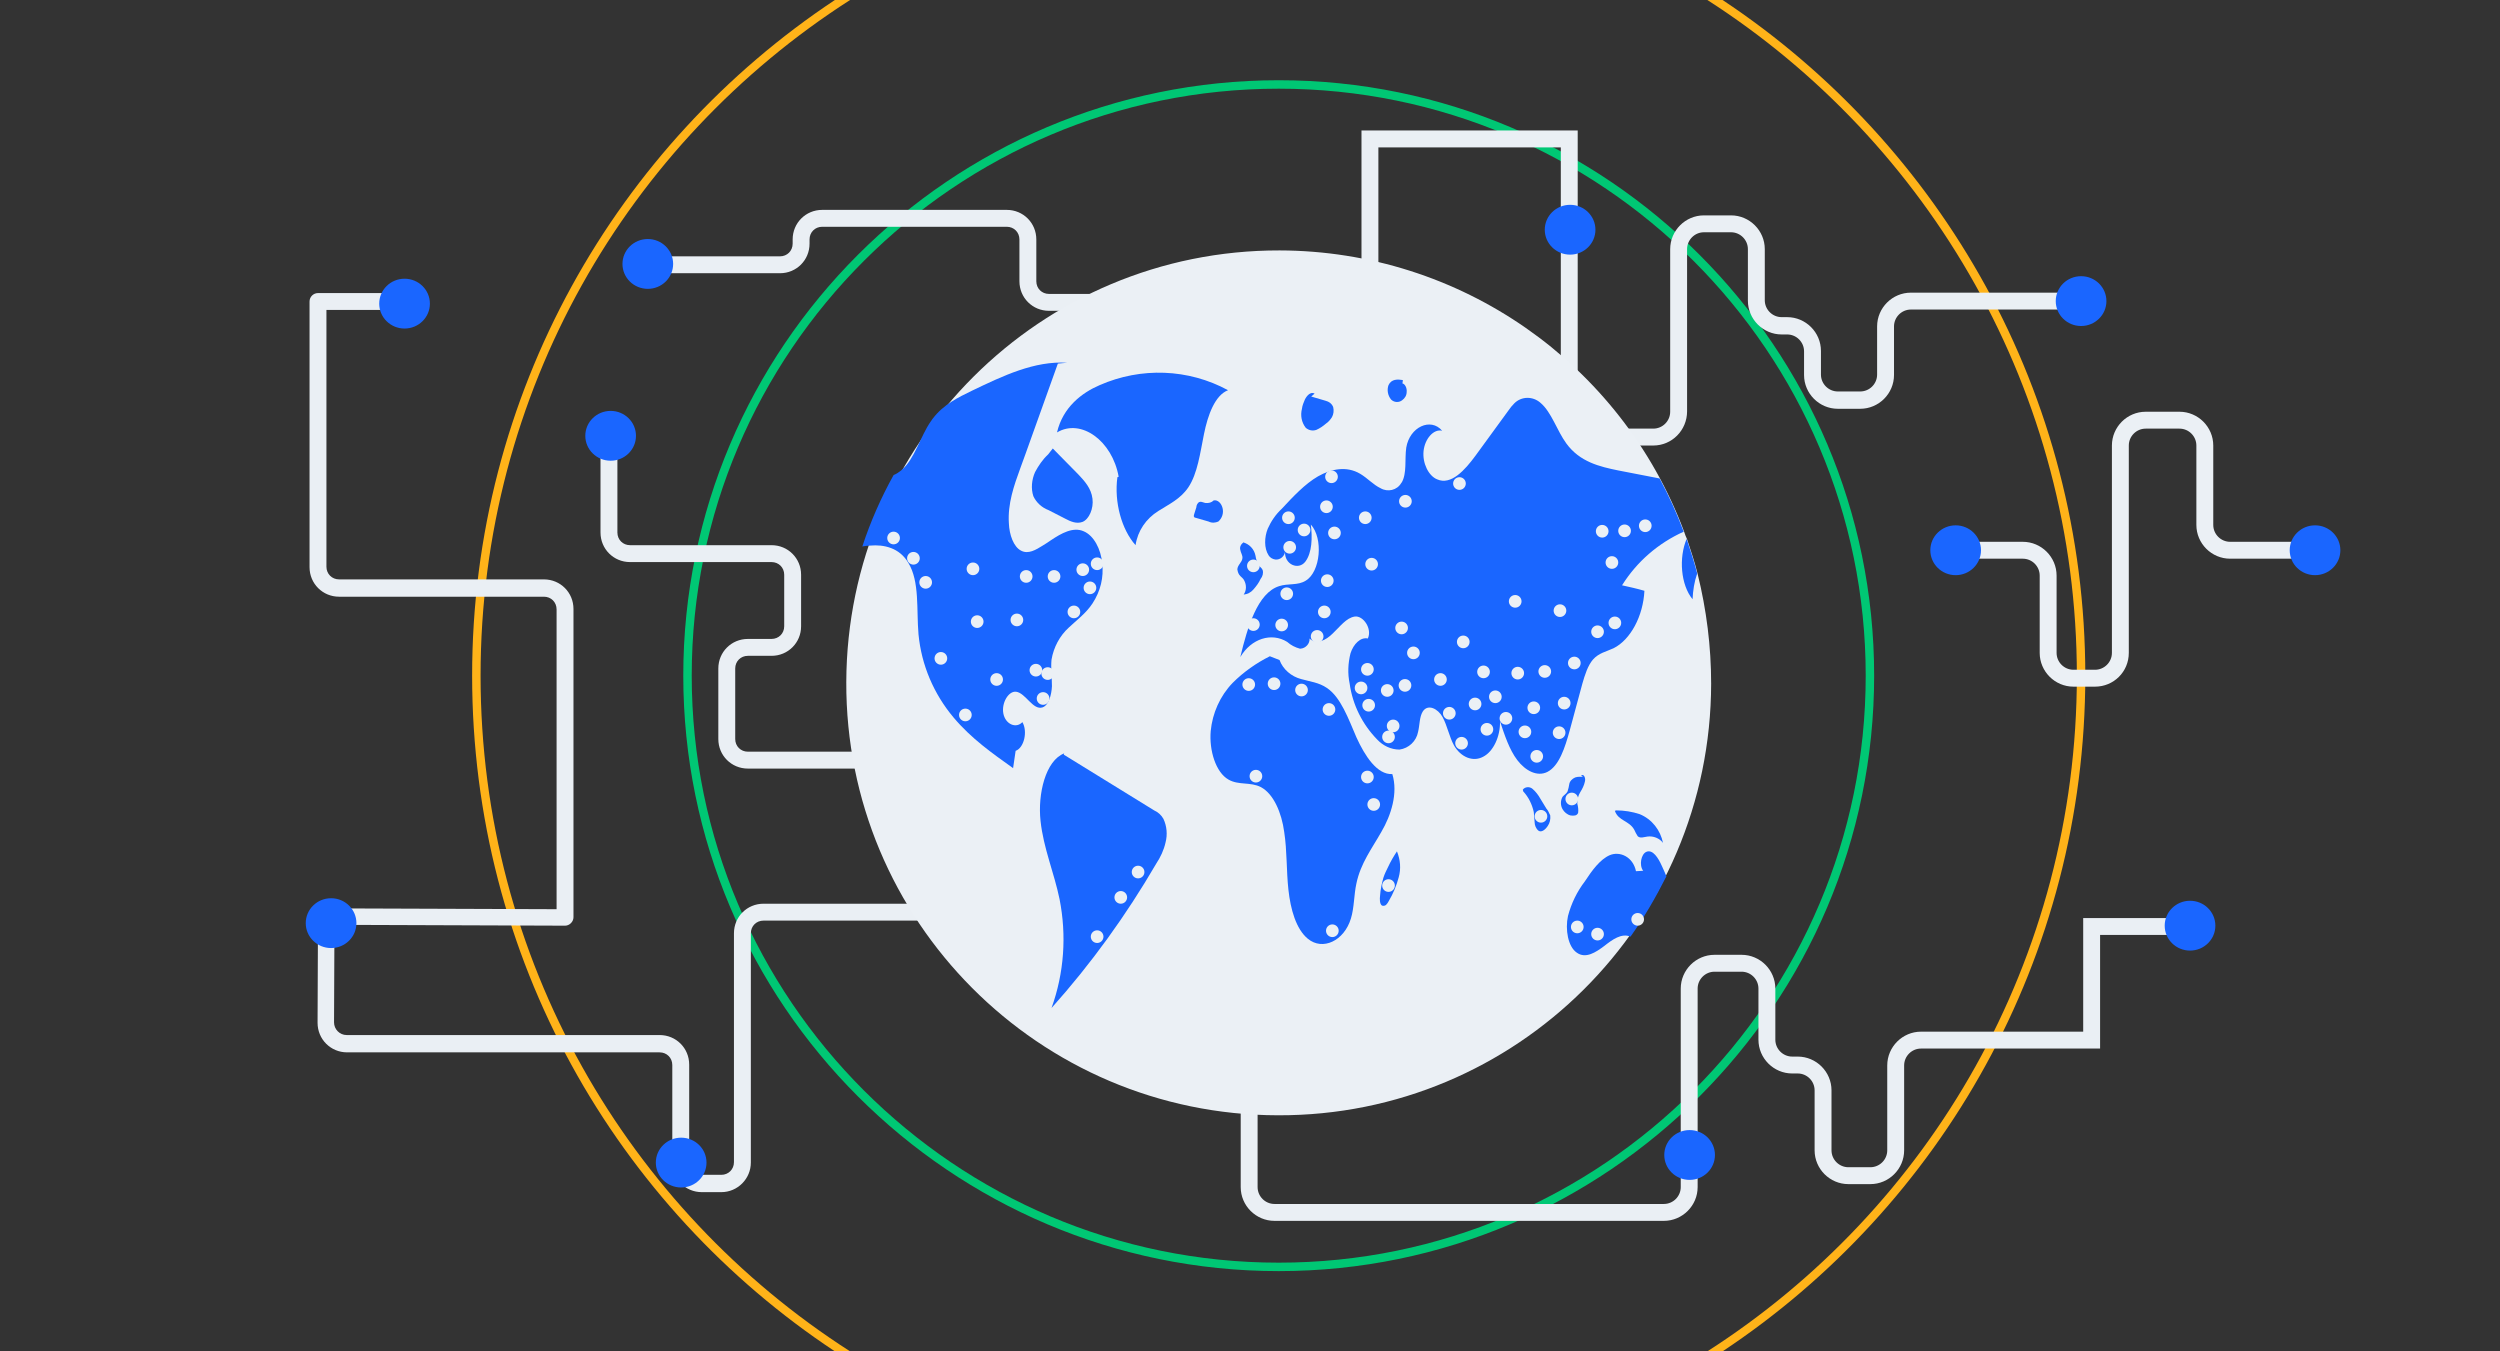 <?xml version="1.0" encoding="utf-8"?>
<!-- Generator: Adobe Illustrator 25.0.1, SVG Export Plug-In . SVG Version: 6.00 Build 0)  -->
<svg version="1.1" id="图层_1" xmlns="http://www.w3.org/2000/svg" xmlns:xlink="http://www.w3.org/1999/xlink" x="0px" y="0px"
	 viewBox="0 0 592 320" style="enable-background:new 0 0 592 320;" xml:space="preserve">
<rect x="0" y="0" width="592" height="320" fill="#333333" stroke="none"/>
<style type="text/css">
	.st0{fill:#B7C4D2;}
	.st1{fill:#00C774;}
	.st2{fill:#EBF0F5;}
	.st3{fill:#FFB319;}
	.st4{fill:#FFFFFF;}
	.st5{fill:#B8C5D3;}
	.st6{fill:#D3DCE6;}
	.st7{clip-path:url(#SVGID_2_);}
	.st8{fill:#1A66FF;}
	.st9{fill:#D2DBE5;}
	.st10{fill:#80CAFF;}
	.st11{fill:#D1DCE7;}
	.st12{clip-path:url(#SVGID_4_);}
	.st13{fill:#EAEFF4;}
	.st14{fill:#80C9FF;}
	.st15{fill:#343743;}
	.st16{clip-path:url(#SVGID_8_);}
	.st17{clip-path:url(#SVGID_10_);}
	.st18{fill-rule:evenodd;clip-rule:evenodd;fill:#EBF0F5;}
	.st19{fill-rule:evenodd;clip-rule:evenodd;fill:#B8C5D3;}
	.st20{fill-rule:evenodd;clip-rule:evenodd;fill:#1A66FF;}
	.st21{opacity:0.38;}
	.st22{fill:#EFEDF4;}
	.st23{fill:#3E3E54;}
	.st24{fill:#2A6AF5;}
	.st25{clip-path:url(#SVGID_12_);}
	.st26{fill:#F9FAFA;}
	.st27{fill:#E8B388;}
	.st28{fill:#A9B5BF;}
	.st29{fill:#FFCA6C;}
	.st30{fill:#005EF4;}
	.st31{fill:#3E90F2;}
	.st32{fill:#F8D050;}
	.st33{fill:#F9D865;}
	.st34{fill:#FAE180;}
	.st35{fill:#FBE89E;}
	.st36{fill:#FBEFBE;}
	.st37{fill:#FDF8E0;}
	.st38{fill:#28447C;}
	.st39{fill:#00E27B;}
	.st40{fill:#E59200;}
	.st41{fill:#3178CF;}
	.st42{fill:#C49270;}
	.st43{fill:#99A4CD;}
	.st44{fill-rule:evenodd;clip-rule:evenodd;fill:#D3DCE6;}
	.st45{fill-rule:evenodd;clip-rule:evenodd;fill:#FFFFFF;}
</style>
<g>
	<g>
		<path class="st1" d="M302.8,301c-77.7,0-141-63.3-141-141S225,19,302.8,19s141,63.3,141,141S380.5,301,302.8,301z M302.8,21
			c-76.6,0-139,62.4-139,139s62.4,139,139,139s139-62.4,139-139S379.4,21,302.8,21z"/>
	</g>
	<g>
		<path class="st2" d="M302.8,251c-50,0-90.6-40.8-90.6-91s40.7-91,90.6-91s90.6,40.8,90.6,91S352.7,251,302.8,251z M302.8,71
			c-48.9,0-88.6,39.9-88.6,89s39.8,89,88.6,89s88.6-39.9,88.6-89S351.6,71,302.8,71z"/>
	</g>
	<g>
		<path class="st3" d="M491.8,160c0,67.2-34.9,126.3-87.5,160h3.6c51.7-34.3,85.9-93.2,85.9-160S459.6,34.3,407.9,0h-3.6
			C456.8,33.7,491.8,92.8,491.8,160z"/>
		<path class="st3" d="M197.7,320h3.6c-52.6-33.7-87.5-92.8-87.5-160S148.7,33.7,201.3,0h-3.6c-51.7,34.3-85.9,93.2-85.9,160
			S145.9,285.7,197.7,320z"/>
	</g>
</g>
<g>
	<path class="st13" d="M394,289.1h-92.2c-4.4,0-8-3.6-8-8V208h4v73.1c0,2.2,1.8,4,4,4H394c2.2,0,4-1.8,4-4v-47c0-4.4,3.6-8,8-8h6.4
		c4.4,0,8,3.6,8,8v12.1c0,2.2,1.8,4,4,4h1.3c4.4,0,8,3.6,8,8v14.2c0,2.2,1.8,4,4,4h5.2c2.2,0,4-1.8,4-4v-20.1c0-4.4,3.6-8,8-8h38.4
		v-26.9h25.3v4h-21.3v26.9h-42.4c-2.2,0-4,1.8-4,4v20.1c0,4.4-3.6,8-8,8h-5.2c-4.4,0-8-3.6-8-8v-14.2c0-2.2-1.8-4-4-4h-1.3
		c-4.4,0-8-3.6-8-8v-12.1c0-2.2-1.8-4-4-4H406c-2.2,0-4,1.8-4,4v47C402,285.5,398.4,289.1,394,289.1z"/>
</g>
<g>
	<ellipse class="st8" cx="518.6" cy="219.2" rx="6" ry="5.9"/>
</g>
<g>
	<ellipse class="st8" cx="400.1" cy="273.5" rx="6" ry="5.9"/>
</g>
<g>
	<path class="st13" d="M170.8,282.3h-4.6c-3.9,0-7-3.1-7-7v-23.1c0-1.7-1.3-3-3-3H82.2c-3.9,0-7-3.1-7-7l0.1-25.1c0-1.1,0.9-2,2-2
		c0,0,0,0,0,0l54.5,0.2v-71c0-1.7-1.3-3-3-3H80.3c-3.9,0-7-3.1-7-7V71.4c0-1.1,0.9-2,2-2h18c1.1,0,2,0.9,2,2s-0.9,2-2,2h-16v60.8
		c0,1.7,1.3,3,3,3h48.5c3.9,0,7,3.1,7,7v73c0,0.5-0.2,1-0.6,1.4c-0.4,0.4-0.9,0.6-1.4,0.6c0,0,0,0,0,0L79.2,219l-0.1,23.1
		c0,1.6,1.3,3,3,3h74.1c3.9,0,7,3.1,7,7v23.1c0,1.7,1.3,3,3,3h4.6c1.7,0,3-1.3,3-3V221c0-3.9,3.1-7,7-7h39.5c1.1,0,2,0.9,2,2
		s-0.9,2-2,2h-39.5c-1.7,0-3,1.3-3,3v54.3C177.8,279.1,174.7,282.3,170.8,282.3z"/>
</g>
<g>
	<path class="st13" d="M231.5,119c-1.1,0-2-0.9-2-2v-15.8c0-3.9,3.1-7,7-7h83.3c1.7,0,3-1.3,3-3V76.6c0-1.7-1.3-3-3-3h-71.4
		c-3.9,0-7-3.1-7-7v-9.9c0-1.7-1.3-3-3-3h-43.7c-1.7,0-3,1.3-3,3v1c0,3.9-3.1,7-7,7h-29c-1.1,0-2-0.9-2-2s0.9-2,2-2h29
		c1.7,0,3-1.3,3-3v-1c0-3.9,3.1-7,7-7h43.7c3.9,0,7,3.1,7,7v9.9c0,1.7,1.3,3,3,3h71.4c3.9,0,7,3.1,7,7v14.6c0,3.9-3.1,7-7,7h-83.3
		c-1.7,0-3,1.3-3,3V117C233.5,118.1,232.6,119,231.5,119z"/>
</g>
<g>
	<path class="st13" d="M203.2,182h-26.1c-3.9,0-7-3.1-7-7v-16.7c0-3.9,3.1-7,7-7h5.6c1.7,0,3-1.3,3-3v-12.2c0-1.7-1.3-3-3-3h-33.5
		c-3.9,0-7-3.1-7-7v-20c0-1.1,0.9-2,2-2s2,0.9,2,2v20c0,1.7,1.3,3,3,3h33.5c3.9,0,7,3.1,7,7v12.2c0,3.9-3.1,7-7,7h-5.6
		c-1.7,0-3,1.3-3,3V175c0,1.7,1.3,3,3,3h26.1c1.1,0,2,0.9,2,2S204.3,182,203.2,182z"/>
</g>
<g>
	<path class="st13" d="M391.5,105.5h-13.9c-4.4,0-8-3.6-8-8V34.9h-43.2v41.7h-4V30.9h51.2v66.6c0,2.2,1.8,4,4,4h13.9
		c2.2,0,4-1.8,4-4V59c0-4.4,3.6-8,8-8h6.4c4.4,0,8,3.6,8,8v12.1c0,2.2,1.8,4,4,4h1.3c4.4,0,8,3.6,8,8v5.6c0,2.2,1.8,4,4,4h5.3
		c2.2,0,4-1.8,4-4V77.3c0-4.4,3.6-8,8-8h40.4v4h-40.4c-2.2,0-4,1.8-4,4v11.5c0,4.4-3.6,8-8,8h-5.3c-4.4,0-8-3.6-8-8v-5.6
		c0-2.2-1.8-4-4-4h-1.3c-4.4,0-8-3.6-8-8V59c0-2.2-1.8-4-4-4h-6.4c-2.2,0-4,1.8-4,4v38.4C399.5,101.9,395.9,105.5,391.5,105.5z"/>
</g>
<g>
	<ellipse class="st8" cx="153.4" cy="62.5" rx="6" ry="5.9"/>
</g>
<g>
	<ellipse class="st8" cx="144.6" cy="103.2" rx="6" ry="5.9"/>
</g>
<g>
	<ellipse class="st8" cx="161.3" cy="275.3" rx="6" ry="5.9"/>
</g>
<g>
	<ellipse class="st8" cx="78.4" cy="218.6" rx="6" ry="5.9"/>
</g>
<g>
	<ellipse class="st8" cx="95.8" cy="71.9" rx="6" ry="5.9"/>
</g>
<g>
	<ellipse class="st8" cx="492.8" cy="71.3" rx="6" ry="5.9"/>
</g>
<g>
	<ellipse class="st8" cx="371.8" cy="54.4" rx="6" ry="5.9"/>
</g>
<g>
	<path class="st2" d="M496.1,162.6H491c-4.4,0-8-3.6-8-8v-18.3c0-2.2-1.8-4-4-4h-15.9v-4H479c4.4,0,8,3.6,8,8v18.3c0,2.2,1.8,4,4,4
		h5.1c2.2,0,4-1.8,4-4v-49.1c0-4.4,3.6-8,8-8h8c4.4,0,8,3.6,8,8v18.8c0,2.2,1.8,4,4,4h20.1v4h-20.1c-4.4,0-8-3.6-8-8v-18.8
		c0-2.2-1.8-4-4-4h-8c-2.2,0-4,1.8-4,4v49.1C504.1,159.1,500.5,162.6,496.1,162.6z"/>
</g>
<g>
	<ellipse class="st8" cx="548.2" cy="130.3" rx="6" ry="5.9"/>
</g>
<g>
	<ellipse class="st8" cx="463.1" cy="130.3" rx="6" ry="5.9"/>
</g>
<g>
	<path class="st2" d="M405.2,161.9c-0.1,56.6-46.1,102.4-102.6,102.2c-56.6-0.1-102.4-46.1-102.2-102.6S246.4,59.2,303,59.3
		c42.7,0.1,80.8,26.6,95.8,66.6c0.2,0.6,0.4,1.2,0.7,1.8v0c0.9,2.7,1.8,5.4,2.5,8.2C404.1,144.4,405.2,153.1,405.2,161.9z"/>
</g>
<g>
	<path class="st13" d="M289.1,116.9L289.1,116.9c0.1-0.1,0.2-0.2,0.3-0.3L289.1,116.9z"/>
</g>
<g>
	<path class="st13" d="M332.4,199.8L332.4,199.8l0.1-0.2L332.4,199.8z"/>
</g>
<g>
	<g>
		<path class="st8" d="M290.8,92.4c-9.4-5.1-20.6-5.5-30.4-1.2c-4.2,1.8-8.7,5.2-10.1,11.2c5.7-3.4,13.1,2,14.6,10.5l-0.3,0.1
			c-0.8,5.9,1,12.4,4.3,16.1c0.5-3.4,2.5-6.3,5.4-8.1c2.5-1.6,5.2-2.8,7.1-5.6c2.2-3.3,2.8-8.2,3.7-12.6
			C286,98.3,287.7,93.6,290.8,92.4z"/>
	</g>
	<g>
		<path class="st8" d="M258.7,142.9c-1.6,2.4-3.7,3.9-5.6,5.7c-2.2,2-3.6,4.7-4.1,7.6c-0.2,2.1,0.1,4.2,0.1,6.3
			c-0.1,2.1-0.8,4.5-2.2,5c-2.3,0.8-4-3.4-6.3-3.7c-1.8-0.2-3.5,2.7-3,5.2c0.5,2.5,3,3.6,4.5,2c1.3,2.2,0.4,6.1-1.6,6.8
			c-0.2,1.4-0.4,2.7-0.6,4.1c-4.9-3.5-9.9-7-14.1-12c-4.7-5.6-7.6-12.4-8.3-19.7c-0.5-5.8,0.3-12.5-2.4-16.9
			c-2.1-3.6-5.8-4.4-9.1-4.1c-0.6,0-1.2,0.1-1.8,0.2c1.9-5.8,4.4-11.5,7.4-16.9c0.7-0.3,1.3-0.7,1.9-1.2c3.1-2.6,4.4-7.9,6.9-11.5
			c0.2-0.2,0.3-0.5,0.5-0.7c2.5-3.3,6-5,9.3-6.6c7.3-3.5,14.8-7.1,22.5-6.6l-2.2,0.2c-2.6,7.2-5.1,14.3-7.7,21.5
			c-0.4,1.1-0.8,2.2-1.2,3.3c-1.5,4.1-3,8.4-2.7,13c0.1,2.7,1.1,5.6,2.9,6.5c1.7,0.9,3.5-0.2,5.1-1.2c0.7-0.4,1.4-0.9,2-1.3
			c2.4-1.6,5.2-3.2,7.7-2.1c2.4,1,4.1,4.2,4.4,7.6C261.4,136.7,260.6,140,258.7,142.9z"/>
	</g>
	<g>
		<path class="st8" d="M273.3,191.9c-7.1-4.4-14.3-8.8-21.4-13.2l0.1-0.3c-4.4,1.7-6.3,9.6-5.6,16c0.7,6.5,3.2,12.2,4.5,18.5
			c1.7,8.6,1.1,17.5-1.9,25.8c9.4-10.5,17.7-22,24.8-34.2c1-1.5,1.8-3.2,2.2-5c0.5-1.9,0.3-3.9-0.5-5.6
			C275,193,274.2,192.3,273.3,191.9z"/>
	</g>
	<g>
		<path class="st8" d="M245.1,111.8c-0.8,1.8-1,3.9-0.4,5.7c0.7,1.5,2,2.7,3.6,3.3l3.9,2c1.3,0.7,2.7,1.3,4.1,0.8
			c1.6-0.6,2.7-3.2,2.4-5.5c-0.3-2.5-1.9-4.2-3.3-5.7c-2-2.1-4.1-4.1-6.1-6.2l-1.1,1.4C246.9,108.8,245.9,110.3,245.1,111.8z"/>
	</g>
	<g>
		<path class="st8" d="M384.1,138.6c1.8,0.4,3.6,0.8,5.3,1.3c-0.3,6-3.3,11.6-7.3,13.6c-1.7,0.8-3.5,1.1-4.9,2.7
			c-1.2,1.4-1.9,3.6-2.5,5.7c-1,3.7-2,7.4-3,11.1c-1.1,4-2.5,8.4-5.3,9.8c-2.4,1.2-5.2-0.3-7.1-2.8c-1.9-2.5-3-5.9-4.1-9.2
			c0.1,3.6-1.6,7.2-4,8.4c-2.4,1.3-5.3,0.1-6.9-2.7c-1.1-2-1.6-4.7-2.7-6.7c-1.1-2-3.5-3.2-4.7-1.3c-0.8,1.3-0.7,3.2-1.1,4.8
			c-0.4,2.2-2.2,3.9-4.4,4.2c-2,0-3.9-0.9-5.3-2.4c-3.5-3.6-5.8-8.2-6.5-13.2c-0.5-2.4-0.4-4.8,0.2-7.2c0.7-2.2,2.4-3.9,4.1-3.5
			c1.1-2.3-1.1-5.5-3.1-5.2c-2,0.3-3.5,2.4-5.2,4c-1.6,1.6-3.9,2.8-5.5,1.2c0.1,1.2-0.9,2.3-2.1,2.4c-0.1,0-0.1,0-0.2,0
			c-1.1-0.3-2.1-0.8-3-1.6c-3.7-2.3-8.5-0.8-11.1,3.6c1.7-7.1,4.1-15.2,9.2-16.8c2.1-0.7,4.4-0.1,6.3-1.3c3.5-2.1,4.2-10,1.2-13.3
			c0.4,3.1,0.3,6.7-1.3,8.8c-1.6,2.1-5,0.7-4.8-2.4c-0.1,1.1-1.1,2-2.3,1.9c-0.7-0.1-1.3-0.5-1.6-1c-1.1-1.7-1-4.3-0.2-6.3
			c0.8-1.8,1.9-3.4,3.3-4.7c2.7-2.9,5.5-5.9,8.6-7.7c3.2-1.8,6.8-2.5,10-0.6c1.7,1,3.1,2.6,4.8,3.4c1.7,1,3.9,0.5,4.9-1.2
			c0,0,0,0,0,0c0,0,0-0.1,0.1-0.1c1.3-2.2,0.7-5.5,1.1-8.3c0.8-4.9,5.8-7.2,8.5-4c-2-0.5-4.1,1.9-4.4,4.8c-0.3,2.9,1.2,5.9,3.2,6.7
			c3.3,1.5,6.6-2.2,9.1-5.6c2.6-3.6,5.2-7.1,7.8-10.7c0.4-0.6,0.9-1.2,1.4-1.7c1.7-1.7,4.4-1.7,6.2-0.1c2.6,2.2,3.9,6.6,6.1,9.6
			c3.2,4.4,7.9,5.5,12.3,6.4c3.3,0.6,6.5,1.3,9.8,1.9c2.2,4.1,4.1,8.3,5.7,12.6C392.7,128.6,387.6,133,384.1,138.6z"/>
	</g>
	<g>
		<path class="st8" d="M401.9,135.8c-0.7,2-1,4-1.1,6.1c-2.8-3.4-3.3-9.8-1.4-14.3C400.3,130.3,401.2,133.1,401.9,135.8z"/>
	</g>
	<g>
		<path class="st8" d="M394.6,207.5c-2.5,5-5.3,9.8-8.5,14.3c-2.1-0.9-4.3,0.7-6.2,2.2c-2,1.5-4.4,3.1-6.5,1.6
			c-2.1-1.4-2.8-5.5-2.1-8.7c0.8-3,2.1-5.7,4-8.2c1.7-2.6,3.6-5.2,5.9-6.2c2.4-1,5.5,0.4,6.2,3.8l1.7-0.1c-1-1.3-0.5-4,0.8-4.5
			c1.5-0.6,2.8,1.5,3.6,3.3C393.9,205.9,394.3,206.7,394.6,207.5z"/>
	</g>
	<g>
		<path class="st8" d="M329.7,183.3c-3.6,0.2-6.5-4.3-8.5-8.7c-1.9-4.4-3.7-9.5-7-11.7c-1.9-1.3-4-1.5-6.1-2.1
			c-2.3-0.6-4.3-2.3-5.1-4.5l-2.3-0.9c-3.2,1.6-6.2,3.7-8.8,6.3c-3,3.1-4.8,7.2-5.2,11.4c-0.4,4.6,1.2,9.8,4.2,11.5
			c2.4,1.4,5.2,0.5,7.7,1.8c3,1.6,4.9,6.1,5.5,10.6c0.7,4.5,0.5,9.2,1,13.7c0.5,4.6,1.8,9.3,4.6,11.6c3.5,2.9,8.6,0.5,10.2-4.8
			c0.8-2.6,0.7-5.6,1.3-8.3c1-4.8,3.7-8.3,5.9-12.2C329.4,193.1,331.1,187.8,329.7,183.3z"/>
	</g>
	<g>
		<path class="st8" d="M293.7,136.4c0.3,0.3,0.7,0.6,0.9,1c0.6,1.1,0.6,2.4-0.1,3.4c0.9-0.1,1.7-0.5,2.3-1.2
			c0.7-0.8,1.3-1.6,1.7-2.5c0.5-0.6,0.7-1.4,0.5-2.1c-0.2-0.5-0.6-0.7-0.9-1.1c-0.4-0.7-0.7-1.5-0.8-2.3c-0.3-1.6-1.5-2.8-3-3.2
			l0.2,0c-0.6,0.4-1,1.1-0.8,1.8c0.1,0.7,0.6,1.3,0.5,2c-0.1,1-1.1,1.5-1.2,2.6C293.1,135.5,293.3,136,293.7,136.4z"/>
	</g>
	<g>
		<path class="st8" d="M288.5,123.5c0.9-0.8,1.3-2,1-3.2c-0.3-1.2-1.2-2-2.1-1.8c-0.5,0.5-1.2,0.7-2,0.6c-0.5-0.1-1.1-0.5-1.6-0.1
			c-0.3,0.3-0.5,0.7-0.5,1.1c-0.2,0.5-0.3,1.1-0.5,1.6c-0.1,0.2-0.1,0.4-0.1,0.6c0.1,0.2,0.2,0.3,0.4,0.3c1,0.3,2.1,0.6,3.1,0.9
			C287,123.9,287.8,123.8,288.5,123.5z"/>
	</g>
	<g>
		<path class="st8" d="M366.2,191.5c-0.5-0.8-1-1.6-1.4-2.3c-0.5-0.9-1.1-1.7-1.9-2.4c-0.7-0.6-1.8-0.5-2.3,0.2c0,0,0,0,0,0l0,0
			l0.1,0.4c1.3,1.4,2.1,3.1,2.5,4.9c0.1,0.8,0.1,1.6,0.2,2.4c0,0.7,0.3,1.5,0.9,2c0.7,0.5,1.6-0.2,2.2-1.1c0.5-0.7,0.7-1.6,0.6-2.5
			C366.8,192.5,366.6,191.9,366.2,191.5z"/>
	</g>
	<g>
		<path class="st8" d="M373.7,192.5c0.1-0.7,0-1.5-0.2-2.2c0-1,0.2-1.9,0.7-2.7c0.5-0.8,0.9-1.6,1.1-2.5c0.1-0.4,0.1-0.8-0.1-1.2
			c-0.2-0.4-0.5-0.5-0.8-0.2l0.5,0.3c-0.6-0.1-1.3-0.1-1.9,0.1c-0.7,0.3-1.3,0.9-1.4,1.6c-0.1,0.6-0.2,1.1-0.4,1.7
			c-0.3,0.6-0.8,0.8-1.2,1.3c-0.5,0.9-0.5,2,0,2.9c0.4,0.7,1.1,1.3,1.9,1.5C372.7,193.2,373.4,193.2,373.7,192.5z"/>
	</g>
	<g>
		<path class="st8" d="M387,196.5c0.2,0.5,0.5,1,0.8,1.5c0.6,0.6,1.5,0.2,2.3,0.1c1.4-0.2,2.9,0.4,3.7,1.5c-0.6-3-2.6-5.6-5.5-6.8
			c-1.8-0.6-3.7-0.9-5.6-0.9l-0.3,0.1C383.2,194.4,385.8,194.3,387,196.5z"/>
	</g>
	<g>
		<path class="st8" d="M328.7,205.3c-0.4,0.8-0.8,1.6-1.1,2.5c-0.4,1.4-0.7,2.8-0.8,4.3c-0.1,0.8-0.1,1.9,0.4,2.3
			c0.3,0.2,0.7,0.1,1-0.1c0.3-0.3,0.5-0.6,0.7-1c1-1.7,1.8-3.6,2.3-5.5c0.6-2.1,0.4-4.2-0.4-6.2C330,202.8,329.3,204,328.7,205.3z"
			/>
	</g>
	<g>
		<path class="st8" d="M309.2,101.3c0.7,0.6,1.6,0.8,2.5,0.5c0.9-0.4,1.6-0.9,2.3-1.5c0.6-0.4,1-0.9,1.4-1.5
			c0.4-0.7,0.5-1.6,0.3-2.4c-0.3-0.8-1-1.3-1.8-1.5c-1.1-0.3-2.3-0.7-3.4-1l0.8-0.7c-0.9-0.5-1.8,0.4-2.3,1.4
			c-0.3,0.7-0.6,1.4-0.7,2.2C307.9,98.4,308.2,100,309.2,101.3z"/>
	</g>
	<g>
		<path class="st8" d="M329.4,94.6c0.7,0.7,1.8,0.8,2.6,0.2c0.7-0.5,1.1-1.2,1.1-2c0.1-0.9-0.4-1.9-1-2l0.1-0.8
			c-1.2-0.2-2.7-0.3-3.4,1.2C328.4,92.3,328.6,93.6,329.4,94.6z"/>
	</g>
</g>
<g>
	<circle class="st2" cx="378.3" cy="149.6" r="1.5"/>
</g>
<g>
	<circle class="st2" cx="381.7" cy="133.2" r="1.5"/>
</g>
<g>
	<circle class="st2" cx="369.4" cy="144.6" r="1.5"/>
</g>
<g>
	<circle class="st2" cx="332.7" cy="162.3" r="1.5"/>
</g>
<g>
	<circle class="st2" cx="370.4" cy="166.5" r="1.5"/>
</g>
<g>
	<circle class="st2" cx="346.5" cy="152" r="1.5"/>
</g>
<g>
	<circle class="st2" cx="303.5" cy="148" r="1.5"/>
</g>
<g>
	<circle class="st2" cx="372.8" cy="157" r="1.5"/>
</g>
<g>
	<circle class="st2" cx="341.1" cy="160.9" r="1.5"/>
</g>
<g>
	<circle class="st2" cx="356.6" cy="170.1" r="1.5"/>
</g>
<g>
	<circle class="st2" cx="349.3" cy="166.7" r="1.5"/>
</g>
<g>
	<circle class="st2" cx="363.2" cy="167.6" r="1.5"/>
</g>
<g>
	<circle class="st2" cx="314.3" cy="137.5" r="1.5"/>
</g>
<g>
	<circle class="st2" cx="323.3" cy="122.6" r="1.5"/>
</g>
<g>
	<circle class="st2" cx="324.8" cy="133.6" r="1.5"/>
</g>
<g>
	<circle class="st2" cx="316" cy="126.2" r="1.5"/>
</g>
<g>
	<circle class="st2" cx="329.9" cy="171.9" r="1.5"/>
</g>
<g>
	<circle class="st2" cx="382.4" cy="147.5" r="1.5"/>
</g>
<g>
	<circle class="st2" cx="359.4" cy="159.4" r="1.5"/>
</g>
<g>
	<circle class="st2" cx="323.8" cy="158.5" r="1.5"/>
</g>
<g>
	<circle class="st2" cx="328.5" cy="163.5" r="1.5"/>
</g>
<g>
	<circle class="st2" cx="365.8" cy="159" r="1.5"/>
</g>
<g>
	<circle class="st2" cx="358.8" cy="142.4" r="1.5"/>
</g>
<g>
	<circle class="st2" cx="334.7" cy="154.6" r="1.5"/>
</g>
<g>
	<circle class="st2" cx="313.6" cy="144.9" r="1.5"/>
</g>
<g>
	<circle class="st2" cx="328.8" cy="174.5" r="1.5"/>
</g>
<g>
	<circle class="st2" cx="323.8" cy="184" r="1.5"/>
</g>
<g>
	<circle class="st2" cx="364.9" cy="193.3" r="1.5"/>
</g>
<g>
	<circle class="st2" cx="301.7" cy="161.9" r="1.5"/>
</g>
<g>
	<circle class="st2" cx="311.9" cy="150.7" r="1.5"/>
</g>
<g>
	<circle class="st2" cx="295.7" cy="162.1" r="1.5"/>
</g>
<g>
	<circle class="st2" cx="314.7" cy="168" r="1.5"/>
</g>
<g>
	<circle class="st2" cx="308.2" cy="163.4" r="1.5"/>
</g>
<g>
	<circle class="st2" cx="322.3" cy="162.9" r="1.5"/>
</g>
<g>
	<circle class="st2" cx="331.9" cy="148.7" r="1.5"/>
</g>
<g>
	<circle class="st2" cx="296.8" cy="134" r="1.5"/>
</g>
<g>
	<circle class="st2" cx="296.8" cy="147.9" r="1.5"/>
</g>
<g>
	<circle class="st2" cx="352.1" cy="172.7" r="1.5"/>
</g>
<g>
	<circle class="st2" cx="343.2" cy="168.9" r="1.5"/>
</g>
<g>
	<circle class="st2" cx="354.1" cy="165" r="1.5"/>
</g>
<g>
	<circle class="st2" cx="351.3" cy="159.1" r="1.5"/>
</g>
<g>
	<circle class="st2" cx="369.2" cy="173.5" r="1.5"/>
</g>
<g>
	<circle class="st2" cx="373.5" cy="219.5" r="1.5"/>
</g>
<g>
	<circle class="st2" cx="363.9" cy="179.1" r="1.5"/>
</g>
<g>
	<circle class="st2" cx="372.2" cy="189.2" r="1.5"/>
</g>
<g>
	<circle class="st2" cx="378.3" cy="221.2" r="1.5"/>
</g>
<g>
	<circle class="st2" cx="387.8" cy="217.7" r="1.5"/>
</g>
<g>
	<circle class="st2" cx="315.3" cy="112.9" r="1.5"/>
</g>
<g>
	<circle class="st2" cx="245.3" cy="158.7" r="1.5"/>
</g>
<g>
	<circle class="st2" cx="222.8" cy="155.9" r="1.5"/>
</g>
<g>
	<circle class="st2" cx="248.1" cy="159.5" r="1.5"/>
</g>
<g>
	<circle class="st2" cx="247" cy="165.4" r="1.5"/>
</g>
<g>
	<circle class="st2" cx="236" cy="160.9" r="1.5"/>
</g>
<g>
	<circle class="st2" cx="314.1" cy="120" r="1.5"/>
</g>
<g>
	<circle class="st2" cx="305.1" cy="122.6" r="1.5"/>
</g>
<g>
	<circle class="st2" cx="308.8" cy="125.5" r="1.5"/>
</g>
<g>
	<circle class="st2" cx="361.1" cy="173.3" r="1.5"/>
</g>
<g>
	<circle class="st2" cx="324.1" cy="167" r="1.5"/>
</g>
<g>
	<circle class="st2" cx="297.4" cy="183.8" r="1.5"/>
</g>
<g>
	<circle class="st2" cx="325.3" cy="190.5" r="1.5"/>
</g>
<g>
	<circle class="st2" cx="346.1" cy="176" r="1.5"/>
</g>
<g>
	<circle class="st2" cx="328.8" cy="209.7" r="1.5"/>
</g>
<g>
	<circle class="st2" cx="315.5" cy="220.4" r="1.5"/>
</g>
<g>
	<circle class="st2" cx="384.7" cy="125.7" r="1.5"/>
</g>
<g>
	<circle class="st2" cx="379.4" cy="125.8" r="1.5"/>
</g>
<g>
	<circle class="st2" cx="332.8" cy="118.7" r="1.5"/>
</g>
<g>
	<circle class="st2" cx="345.6" cy="114.5" r="1.5"/>
</g>
<g>
	<circle class="st2" cx="389.6" cy="124.5" r="1.5"/>
</g>
<g>
	<circle class="st2" cx="304.7" cy="140.6" r="1.5"/>
</g>
<g>
	<circle class="st2" cx="305.4" cy="129.6" r="1.5"/>
</g>
<g>
	<circle class="st2" cx="254.3" cy="144.9" r="1.5"/>
</g>
<g>
	<circle class="st2" cx="269.5" cy="206.5" r="1.5"/>
</g>
<g>
	<circle class="st2" cx="259.8" cy="221.8" r="1.5"/>
</g>
<g>
	<circle class="st2" cx="265.4" cy="212.5" r="1.5"/>
</g>
<g>
	<circle class="st2" cx="228.6" cy="169.3" r="1.5"/>
</g>
<g>
	<circle class="st2" cx="249.6" cy="136.5" r="1.5"/>
</g>
<g>
	<circle class="st2" cx="259.8" cy="133.5" r="1.5"/>
</g>
<g>
	<circle class="st2" cx="258.1" cy="139.2" r="1.5"/>
</g>
<g>
	<circle class="st2" cx="243" cy="136.5" r="1.5"/>
</g>
<g>
	<circle class="st2" cx="240.8" cy="146.8" r="1.5"/>
</g>
<g>
	<circle class="st2" cx="231.4" cy="147.2" r="1.5"/>
</g>
<g>
	<circle class="st2" cx="219.2" cy="137.9" r="1.5"/>
</g>
<g>
	<circle class="st2" cx="216.3" cy="132.2" r="1.5"/>
</g>
<g>
	<circle class="st2" cx="230.4" cy="134.7" r="1.5"/>
</g>
<g>
	<circle class="st2" cx="256.4" cy="134.9" r="1.5"/>
</g>
<g>
	<circle class="st2" cx="211.6" cy="127.4" r="1.5"/>
</g>
</svg>
